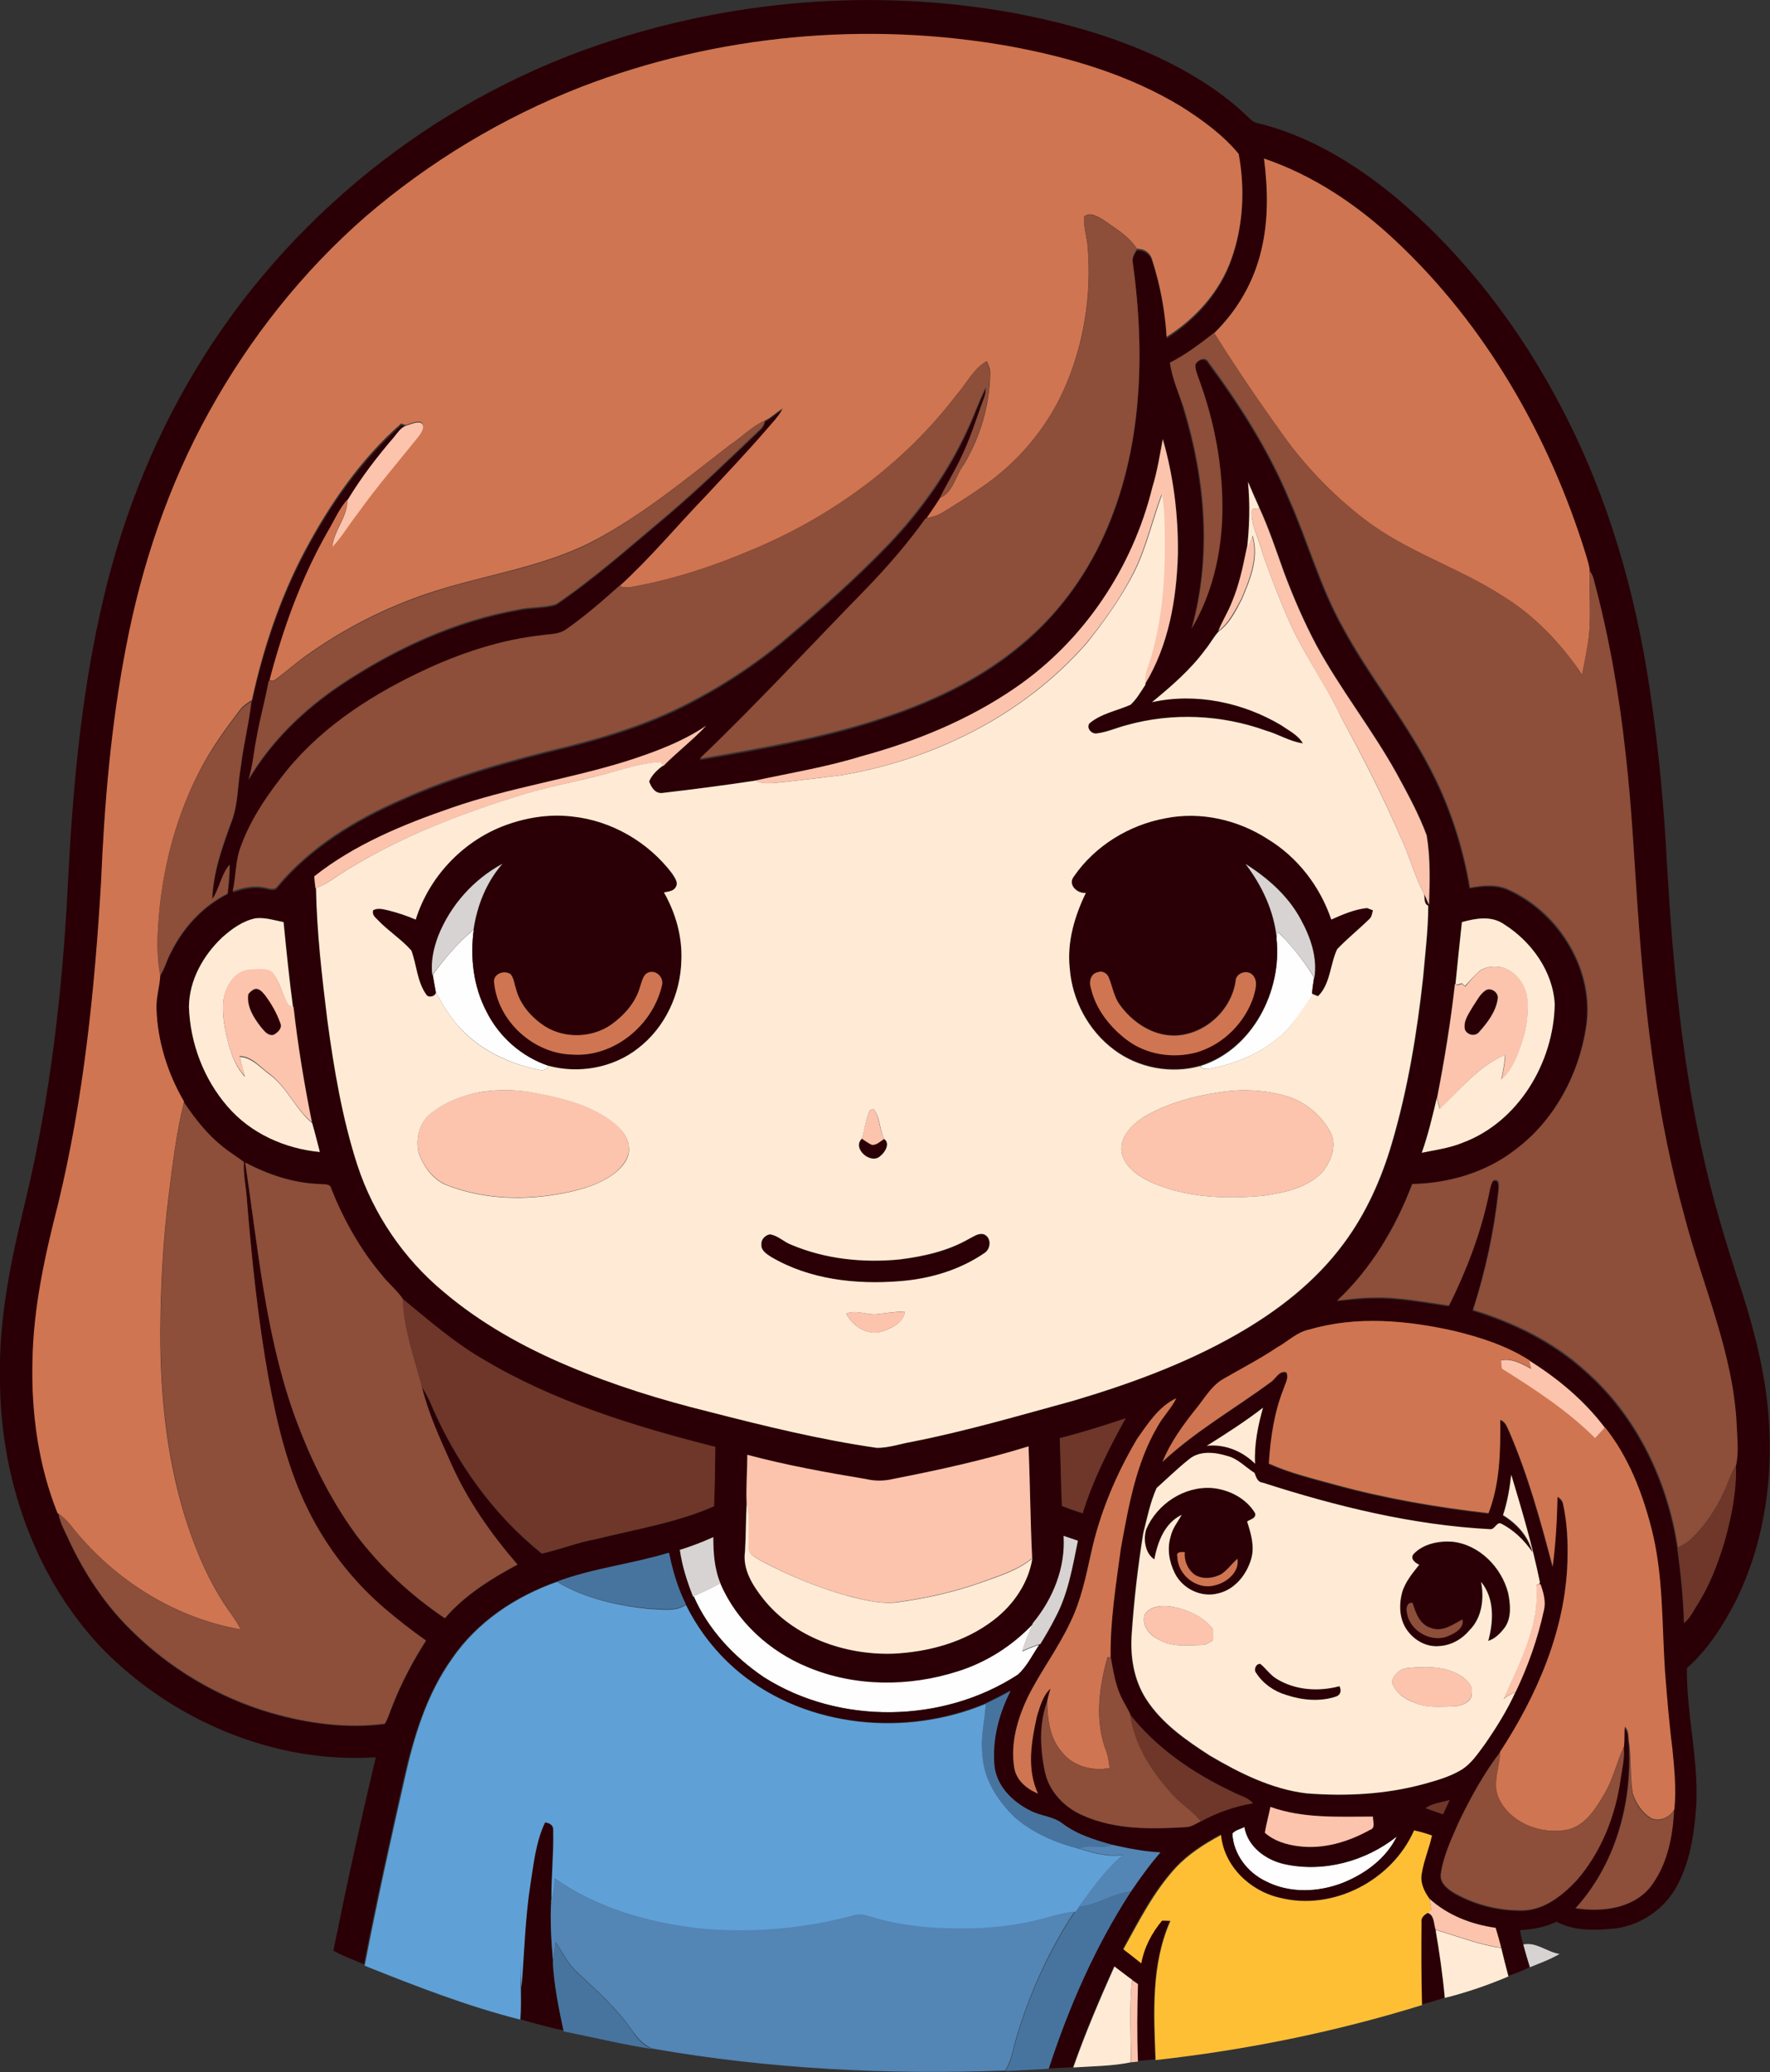 <?xml version="1.0" encoding="iso-8859-1"?>
<!-- Generator: Adobe Illustrator 19.2.0, SVG Export Plug-In . SVG Version: 6.00 Build 0)  -->
<svg version="1.1" id="Layer_1" xmlns="http://www.w3.org/2000/svg" xmlns:xlink="http://www.w3.org/1999/xlink" x="0px" y="0px"
	 viewBox="0 0 692.3 810.4" enable-background="new 0 0 692.3 810.4" xml:space="preserve">
<rect x="0" y="0" width="692.3" height="810.4" fill="#333333" stroke="none"/>
<path fill="#FEFEFE" d="M169.2,381.3c4.7-6.5,9.9-12.6,16.1-17.8c-1.5,10.8-0.2,22.1,4.9,31.9c4.9,10,13.8,17.9,24.4,21.4
	c-0.8,1.2-2.1,2.1-3.6,1.6c-11.9-2.4-23.6-7.9-31.7-17.1c-3.5-3.9-6.2-8.5-8.8-13.1C170,385.9,169.6,383.6,169.2,381.3z"/>
<path fill="#FEFEFE" d="M499.8,364.4c5.4,5.4,10.2,11.3,14.2,17.9c-0.3,2.1-0.7,4.1-0.8,6.3l0,0.9c-2.4,3.5-4.7,7-7.3,10.3
	c-7.8,9.9-19.9,15.6-32,18c-1.5,0.3-3.5,0.7-4.4-0.9c20.4-6.4,32.1-29.4,29.8-49.9C499.4,366.2,499.7,365,499.8,364.4z"/>
<path fill="#FEFEFE" d="M271.3,624.2c3.5-1.6,7.1-3.2,10.5-5.1c6.3,14.9,19.1,26.5,34,32.6c18.5,7.7,39.8,7.8,58.8,1.7
	c11.2-3.5,21.3-10,29.4-18.5c-1.4,3.6-3.2,7.1-4.1,10.9c2.2-1,4.3-1.9,6.6-2.6c-2.7,4-4.8,8.5-8.4,11.7c-29.3,19-69.8,19.7-99.3,1
	C287.1,648,277,637.2,271.3,624.2z"/>
<path fill="#FEFEFE" d="M482,717c1.2-1.4,3.1-1.7,4.7-2.5c1.3,7.7,8.4,12.9,15.6,14.5c15.3,3.4,31.9-1.1,44-10.8
	c-4.1,8.6-12.3,14.5-21,18.1c-9.7,3.8-21,4.2-30.4-0.6C487.9,732.2,482.4,725.1,482,717z"/>
<g>
	<g>
		<path fill="#2A0006" d="M234,17.6C285.8-0.1,342.1-4.7,396.1,5c19.1,3.6,38.1,8.8,55.8,16.9c13.3,6.2,26.1,13.9,36.6,24.2
			c0.8,0.8,1.7,1.6,2.8,1.9c20.2,4.8,38.4,15.8,54.3,28.9c27.3,22.9,49.3,51.8,65.6,83.4c17.8,34.1,28.5,71.5,34.1,109.4
			c3.5,23.1,5.6,46.5,6.8,69.8c2.3,39,6,78,14.9,116.1c3.3,14.5,7.6,28.7,12.1,42.8c4,11.9,7.6,24,10,36.3c6,30.4,3.7,63-10,91
			c-5,9.7-11,19.4-19.3,26.6c-0.2,17.8,4.5,35.3,3.7,53.1c-0.7,10.7-2.2,21.7-7.2,31.4c-4.7,9.3-14,15.9-24.3,17.3
			c-7.7,0.8-16.1,1.2-23.2-2.6c-4.5,2.2-9.4,3-14.3,3.3c0.3,1.8,0.7,3.6,1.2,5.4c0.8,3,1.7,6,2.6,9c-2.7,1.5-5.5,2.5-8.4,3.5
			c-1-3.7-1.9-7.4-2.8-11.1c-0.7-2.6-1.4-5.2-2.2-7.8c-9.5-1.3-18.9-4.9-25.9-11.4c-2-2.8-3.7-6.2-3-9.8c0.9-5.1,2.9-9.8,4-14.9
			c-2.3-0.8-4.7-1.5-7-2c-8.6,19.6-31.8,31.7-52.7,26.3c-11.6-2.7-21.6-12.6-22.9-24.7c-6.5,3.5-12.8,7.5-17.8,12.9
			c-8.6,9.3-14.4,20.7-20.4,31.8c2.3,1.9,4.7,3.7,7,5.5c1.1-6.2,4.1-11.9,8.1-16.7c1.1,0,2.2,0.1,3.3,0.1
			c-7.6,17.1-6.5,36.2-5.8,54.4c-2.3,0.3-4.6,0.4-6.9,0.7c-0.4-10.1-0.2-20.2,0-30.3c-0.6-0.4-1.7-1.2-2.3-1.6
			c-2.3-1.7-4.6-3.5-6.9-5.2c-5.8,13-11.4,26-16.1,39.5c-3.2,0.2-6.5,0.3-9.7,0.5c7.9-24.2,18.2-47.8,32.1-69.2
			c3.6-5.3,7.4-10.5,11.6-15.4c-6.4-0.3-12.8-1.5-19-3c-6.8-1.8-13.7-3.9-19.3-8.3c-3.8-3-8.8-2.9-12.9-5.2
			c-6.7-3.4-12.8-9.5-13.7-17.2c-1-10.2,1.7-20.5,6.3-29.5c-3.2,1.8-6.4,3.4-9.7,5c-31.1,13-69.6,9.5-96.1-12
			c-8.8-7.3-16.1-16.4-21.2-26.7c-3.1-6.4-5.1-13.3-6.6-20.2c-14.4,4.4-29.6,6-43.8,11.3c-16.2,5.7-31.2,15.7-41,30
			c-9.9,14-15,30.6-18.8,47.2c-5.4,24.1-10.8,48.2-15.5,72.4c-4-1.7-8.1-3.1-11.9-5.3c5.1-25.3,10.6-50.5,16.6-75.6
			c-39.7,2.6-79.6-14.4-107.2-42.7C13.2,616.5-0.1,577.2,0,538.7c-0.5-23.1,4.3-45.8,9.7-68.1c10-41.2,14.8-83.5,16.9-125.8
			c1.8-35.3,4.9-70.7,12.6-105.2c7.3-33.5,19.7-65.9,37.5-95.3C112.2,85.4,168.9,39.8,234,17.6z M227.3,34
			c-30.7,12-59.3,29.2-84.1,50.9c-24.9,21.5-45.5,47.8-61.4,76.6c-15.8,28.5-26.3,59.8-32.4,91.8c-5.9,30.4-8.5,61.4-9.8,92.4
			c-2.5,42-6.8,84.1-16.7,125.1c-5.1,20.3-9.8,40.9-10.1,61.9c-0.5,20.1,2.3,40.5,9.8,59.3l0.3,0.2c0.6,3.8,2.7,7.1,4.2,10.6
			c6,12.8,14,24.9,24.1,34.8c15.1,15.1,34.1,26.4,54.7,32.4c14.4,4.1,29.7,6.2,44.6,4.3c1.3-2.2,2-4.7,3-7.1
			c3.5-8.9,7.9-17.3,13.1-25.4c-5.6-3.9-10.9-8.2-16.1-12.5c-12.3-10.6-22.5-23.7-29.8-38.2c-8.1-16.4-12.3-34.3-15.7-52.1
			c-4.1-22.9-6.5-46-8.4-69.2c-0.2-5-1.4-10-1.2-15.1c-2.7-2.1-5.6-3.9-8.3-6c-6.1-4.8-10.9-10.9-15.1-17.3
			c-6.4-11.1-10.5-23.6-10.8-36.4c-0.1-4.5,1.3-8.8,1.5-13.3c1.8-2.7,2.5-6,4.1-8.8c4.8-9.8,12.5-18.3,22.3-23.2
			c0.5-3.8,0.8-7.5,0.8-11.3c-3.4,4-3.9,9.4-6.8,13.5c0.3-10.5,4-20.6,7.5-30.3c2.7-7,2.3-14.5,3.7-21.8c1-8.5,3.1-16.8,4.1-25.2
			l0.2-0.1c4.4-20.2,11-40.1,20.7-58.4c9.8-18.4,22-36,37.7-49.8c0.5,0.1,1.4,0.4,1.8,0.6c-2,0.9-3.2,2.7-4.6,4.3
			c-6.7,7.8-13,16-18.3,24.8c-3.3,3.7-5.2,8.3-7.7,12.5c-10.3,18.2-17.5,38-22.8,58.2l-0.3,0c-1.4,7.5-3.4,14.9-4.8,22.5
			c-1.1,5.3-1.4,10.8-3.1,16c8.9-15.1,21.8-27.5,36.3-37.2c20.9-13.9,44.3-24.7,69.2-29.2c4.9-1.1,10.1-0.6,14.8-2.1
			c15.1-10.3,28.8-22.5,42.8-34.2c13-11,25.2-22.9,37.5-34.6c0.8-0.8,1.2-1.8,1.4-2.9c2.5-1.3,4.5-3.4,6.9-4.7
			c-1.7,3.2-4.3,5.8-6.6,8.5c-7.6,8.8-15.6,17.2-23.5,25.7c-11.3,11.7-21.7,24.4-33.8,35.3c-6.7,5.9-13.4,11.9-20.7,16.9
			c-2.8,1.9-6.4,1.7-9.6,2.3c-15.4,1.6-30.3,6.5-44.3,12.9c-20.7,9.6-40.6,22.1-55.2,39.8c-7.3,9-14.1,18.8-18.1,29.8
			c-2.1,5.6-1.8,11.8-3.2,17.6c4.1-1.5,8.6-2.4,12.9-1.4c1.6,0.3,3.7,1.1,4.7-0.7c12.8-15.3,30.2-25.9,48.3-33.8
			c20.8-9.4,43-15.4,65.1-20.8c14.8-3.7,29.4-8.2,43.2-14.9c15.4-7.5,29.9-16.9,43-28c13.7-11.6,27.1-23.5,39.5-36.4
			c12.6-13.2,23.4-28.4,30.9-45.1c2.5-5.3,4.3-10.9,7-16c0,1.5-0.2,2.9-0.8,4.3c-2.7,7-4.8,14.2-7.9,21c-2.7,6.2-6.3,12-9.3,18
			c-1.7,2.7-3.5,5.3-5.3,7.9l-0.4,0.1c-7.1,9.8-15,18.9-23.3,27.6c-21.7,22.1-42.7,44.9-65.1,66.4c25.6-4.4,51.3-8.8,75.8-17.5
			c18-6.3,35.4-14.9,50-27.2c13.9-11.5,24.8-26.3,32.3-42.6c15.2-33.2,16.3-71,11.4-106.6c-0.5-2,0.5-3.8,1.6-5.4
			c2.9-0.1,5.3,1.6,6,4.4c3.1,9.7,5,19.8,5.6,30c11.3-7.1,20.8-17.7,25.3-30.4c4.7-13.1,5.4-27.5,2.9-41.1
			c-6.2-7.4-14.3-13.3-22.4-18.5c-20.4-12.4-43.7-19.3-67.1-23.6C339,8.1,280.3,13.5,227.3,34z M494.4,62
			c1.5,11.9,1.9,24.2-1.1,35.9c-2.8,12.3-9.4,23.5-18.4,32.3c-5.5,4.3-11,8.5-17.3,11.7c0.8,6.5,3.8,12.5,5.4,18.8
			c8.3,27.5,10.7,57.4,2.9,85.3c7.9-13.3,11.5-28.9,11.9-44.3c0.4-18.3-3-36.6-9.4-53.7c-0.5-1.7-1.3-3.4-1.1-5.1c1-2,4-3.3,5.2-0.8
			c12.3,16.6,23.5,34.2,31.5,53.4c7.3,16.5,12.1,34.2,21,50.1c10.1,18.8,23.8,35.4,33.7,54.3c7.9,14.8,13.2,31,16,47.6
			c5.1-0.9,10.7-1.5,15.5,0.9c19.7,9.1,33.3,31.5,30,53.3c-2.8,18.8-12.6,37-28,48.4c-11.4,8.8-25.8,13-40.1,13.3
			c-6.4,17-16,33.1-29.3,45.5c4.6-0.4,9.2-1.1,13.9-1.1c10-0.3,19.9,1.7,29.8,3.1c6.7-13.4,12.1-27.5,15.3-42.1
			c0.6-2.3,0.7-4.8,2-6.8c2.6-1,2.2,2.1,2.1,3.8c-1.7,15.9-5.1,31.6-10,46.8c16.1,4.9,31.5,12.5,44.1,23.9
			c20,17.6,32.1,42.9,36,69.1c1.3,9.7,2.3,19.4,2.6,29.2c2.5-2,3.8-5,5.5-7.6c4.6-7.3,7.7-15.4,10.2-23.7c2.8-9.8,4.8-20.1,4.6-30.3
			c1-5,0.3-10.2,0.2-15.3c-1.2-28.5-13.4-54.9-20.5-82.1c-10.3-37.1-15.1-75.6-17.8-114c-1.8-22.3-2.7-44.8-5.2-67
			c-2.5-23-6.5-45.8-12.5-68.1c-0.3-1.1-0.8-2.2-1.5-3.1c-0.1-2.3-1-4.6-1.6-6.8c-14.3-46.1-39.1-89.5-74.5-122.6
			C530.9,80.1,513.6,68.5,494.4,62z M454.8,171.7c-1.1,6.3-2.1,12.7-3.9,18.9c-7.7,31.3-26.8,59.9-53.5,78.3
			c-18.3,12.7-39.1,21.1-60.5,26.9c-13.6,4.2-27.7,6.5-41.6,9.5c-12.1,1.8-24.2,3.4-36.3,4.8c-2.7,0.3-4.3-2.3-5.1-4.5
			c1.1-2.7,3.3-4.6,5.5-6.3l0.2,0.2c5.4-5.5,11.5-10.2,16.8-15.8c-9.5,6.4-20.5,10.4-31.3,13.9c-22.4,7-45.9,10.4-68.1,18.2
			c-18.9,6.5-37.9,14.3-53.7,26.8c0.2,1.5,0.3,3.1,0.5,4.7c0.3,17.2,2.3,34.3,4.4,51.4c2.6,19.2,5.8,38.5,11.8,57
			c6.3,19.2,18.1,36.5,33.6,49.4c14.5,12.3,31.4,21.8,48.9,29.1c17.7,7.4,36.1,13.1,54.7,17.8c21.8,5.6,43.7,11,66,14.2
			c4.7,0,9.2-1.6,13.8-2.4c21.2-4.2,42-10.3,62.9-16c21.9-6.5,43.6-14.4,63.5-25.7c16.2-9.1,31.3-20.8,42.4-35.9
			c8.7-11.7,14.7-25.2,18.8-39.2c6.2-21.1,9.8-43,12.2-64.8c0.7-9.3,2-18.6,2-28c-1.8-0.9-1.3-3-1.6-4.6c0.7,1.4,1.2,2.9,1.9,4.2
			c0.3-9,0.6-18.2-0.9-27.1c-3.1-8.5-7.5-16.4-11.8-24.3c-9.5-17.1-21.8-32.6-31.2-49.8c-5-9.3-9.2-19.1-12.9-29
			c-3-8.4-5.8-16.8-9.5-24.9c-1.5-3.4-3-6.8-4.5-10.3c0.9,8.8,0.5,17.7-0.7,26.5c-1.5,7-2.9,14-5.7,20.6c-1.5,3.9-3.8,7.4-5.3,11.3
			c-2,2.2-3.4,4.9-5.3,7.2c-5.8,7.9-13.3,14.4-20.8,20.5c17.1-3.8,35.5,0.1,50.5,9c3,2.2,6.6,3.8,8.5,7.1c-5.1-0.7-9.5-3.6-14.5-5
			c-17.3-6.2-36.4-7.1-54.1-2.2c-4,0.9-7.8,2.7-11.9,3.3c-2,0.5-4.3-2-3-3.9c4.6-3.9,10.7-4.9,16.1-7.3c2.4-2.2,4-5.1,5.8-7.8v-0.2
			c9.3-15.2,12.3-33.4,12.9-50.9C460.9,201.6,459,186.3,454.8,171.7z M86.9,366.6c-7.4,7-13,16.7-13,27.1
			c0.5,14.1,5.8,28.1,15.1,38.9c9,10.5,22.4,16.6,36.1,17.8c-1.1-3.8-2-7.5-3-11.3c-3-14.9-5.5-30-7.2-45.1l-0.2-0.1
			c-1.5-11.1-2.6-22.2-3.7-33.3c-3.6-0.8-7.2-1.9-10.9-1.5C95,360,90.7,363.2,86.9,366.6z M571.8,360.6c-0.9,8.1-1.7,16.1-2.5,24.2
			l-0.3-0.2c-1.6,15-4.1,29.9-7,44.6c-1.7,7.2-3.5,14.5-5.9,21.5c5.3-1.1,10.8-1.8,15.9-3.9c21.9-8,35.7-31.4,36.1-54.2
			c-0.7-12.9-9.2-24.5-19.9-31.3C583.3,358,577.2,359.1,571.8,360.6z M95.9,454.6c4.9,32.5,7.8,65.6,18.5,96.8
			c6,17.3,14.1,34,24.9,48.9c9.6,12.7,21.5,23.7,34.7,32.6c7.8-9.1,18.1-15.4,28.4-21c-10.3-12-19.5-25.1-26-39.6
			c-4.3-9.8-8.9-19.6-11.4-30c1.2,2.2,2.5,4.4,3.5,6.8c9.6,22.5,24.3,43.2,43.4,58.5c7-1.6,13.8-4.3,20.9-5.6
			c15.6-3.9,31.6-6.4,46.4-12.9c0.4-7.7,0.4-15.4,0.5-23.2c-31.6-8-63.3-17.7-91.4-34.6c-11.1-6.5-20.9-15-30.8-23.2
			c-2.4-3.5-5.9-6.2-8.4-9.6c-8.4-10-14.8-21.4-19.6-33.5c-0.4-2.3-2.9-1.7-4.6-1.9C114.8,462.6,104.8,459.3,95.9,454.6z
			 M512.2,519.9c-5,1-8.6,4.7-12.8,7.3c-6.7,4.5-13.8,8.1-20.8,12.2c-4.6,2.6-7.3,7.3-10.6,11.4c-5.2,6.5-10.3,13.3-13.4,21.1
			c12.8-12.1,28.3-20.8,42.4-31.2c2-1.4,3.2-4.6,6-3.8c1.1,2-0.3,4.1-0.9,6.1c-3.8,9.4-5.2,19.6-5.9,29.6c8.2,3.7,17,5.8,25.7,8.2
			c19.7,5.4,39.9,8.9,60.2,11.2c4.5-11.6,4.7-24.3,4.6-36.5c1.9,0.6,2.6,2.6,3.4,4.3c7.4,17.1,12.3,35.1,17.1,53.1
			c1.3-9,1.7-18.2,1.9-27.3c1.1,0.6,2,1.6,2.2,2.9c1.7,7.3,1.9,14.9,1.7,22.3c-0.8,26.9-11.9,52.3-26.4,74.6
			c-6.4,8.4-11.5,17.7-16.1,27.2c-2.8,6.6-6,13.2-7.1,20.4c-0.4,3.6,2.9,6,5.6,7.7c8.1,4.5,17.5,6.8,26.7,6.6
			c8.4-0.3,15.3-5.9,20.8-11.7c9.6-11.1,15.2-25.2,17.2-39.6c0.5-4.2,1.7-8.4,1.2-12.6c0.4-2.6,0.1-5.2,0.3-7.8
			c1.9,1.8,1.3,4.8,1.8,7.1c1.2,22.8-5.3,46.5-20.9,63.6c10.1,1.6,22.1,0.3,29-8c6.7-8.6,9-19.7,9.5-30.4c0.8-8,0-16.1-0.8-24
			c-1.2-10.1-2.1-20.3-2.9-30.5c-1.2-18.6-0.6-37.4-5.3-55.6c-3.6-14-9-28-18.1-39.3c-8-10.6-18.3-19.2-29.5-26.2
			c-8.9-5.8-19.1-9-29.3-11.5C550.4,516.3,530.7,514.5,512.2,519.9z M444.8,562.6c-8.3,14-14.7,29.2-18.2,45.1c-2,9-3.9,18.2-8,26.6
			c-4.8,10.2-11.6,19.3-16.7,29.4c-4,8.5-6.8,18-5.3,27.4c0.7,5,4.9,8.5,9.3,10.3c-4.4-9.6-2.6-20.4-0.4-30.3
			c1.2-3.8,2.3-8,5.3-10.8c-0.4,1.7-1,3.3-1.3,5.1c-3.1,8.7-2.8,18.4-0.9,27.3c1.6,7.9,7.7,14.2,15,17.3c12.6,5.6,26.8,5.4,40.3,4.5
			c2.1-0.1,3.9-1.4,5.7-2.3c6.4-3.5,13.3-5.8,20.4-7.1c-2.1-2.4-5.4-3-8.1-4.5c-15.2-7.2-29.5-16.9-40-30.2c-1.2-2.7-2.9-5.1-4-7.8
			c-2-4.6-2.7-9.5-3.6-14.4c-0.3-14.3,2.1-28.4,4-42.6c3-16.4,5.8-33.4,14.5-48c2.1-3.8,5.3-6.9,7.2-10.8
			C453.2,550,449.1,556.7,444.8,562.6z M472,565.4c7-0.9,14,2,18.9,7c-0.4-7.4,1-14.8,3.1-21.9C486.9,556,479.5,560.8,472,565.4z
			 M414.5,562.4c0.3,8.9,0.4,17.7,0.8,26.6c2.7,1,5.4,2,8.1,2.8c4.1-13,10.2-25.2,16.8-37.1C431.8,557.5,423.2,560.2,414.5,562.4z
			 M349.1,578.4c-3.4,0.8-6.9,0.8-10.3,0.1c-15.6-2.6-31.2-5.5-46.5-9.5c0,6.1-0.6,12.2-0.3,18.2c-0.4,6.5-0.3,13-0.7,19.5
			c-1,6.9,3,13.3,7.1,18.4c12,15,31.7,22,50.5,21.5c14.1-0.6,28.4-4.5,39.7-13.2c7.6-5.9,13.5-14.5,15.1-24.1
			c-0.7-14.6-0.8-29.2-1.4-43.7C384.9,571,367,574.9,349.1,578.4z M465,570.7c-4.4,3.6-8.5,7.6-12.8,11.3
			c-2.5,5.6-3.7,11.7-5.2,17.6c-2.1,12.9-3.6,26-4.5,39.1c-0.7,8.9,0.8,18.2,5.6,25.8c6.1,9.5,15.6,16.1,24.9,22.1
			c11.7,6.9,24.3,13.1,37.9,14.8c15.4,1.2,31.1,0.4,46-3.7c5-1.4,10-2.9,14.5-5.5c3.9-2.4,6.4-6.3,9.1-9.9c4.5-6.5,8.8-13.2,12-20.4
			l0.2-0.1c4.9-10.3,8.7-21,11.1-32.1c0.8-3.4-0.2-6.9-1.3-10l-0.6-0.1l0.2-0.7c-3-14.2-7.1-28.1-11.2-42
			c-0.5,5.4-1.5,10.7-3.2,15.8c5.4,3.3,9.9,8.2,11.5,14.5c-3.2-4.7-7.4-8.8-12.5-11.3c-1.7-0.2-2.2,2.5-4,2.3
			c-30.4-1.6-60.1-8.9-89-18.2c-2-0.2-2.6-2.2-3.2-3.8c-3.5-2.2-6.4-5.5-10.5-6.6C475.3,567.9,469.2,567.2,465,570.7z M265.9,606.1
			c0.9,6.3,2.8,12.3,5.2,18.2l0.2-0.1c5.6,13,15.8,23.8,27.5,31.7c29.6,18.8,70.1,18.1,99.3-1c3.6-3.2,5.7-7.8,8.4-11.7l0.4-0.1
			c2.1-3.4,4.1-6.8,5.9-10.4c4.9-9.3,6.7-19.8,8.8-30c-1.9-0.7-3.7-1.3-5.6-1.9c0.8,12.5-4.2,24.7-12,34.3c-8,8.5-18.2,15-29.4,18.5
			c-19,6.1-40.3,6.1-58.8-1.7c-14.8-6.1-27.6-17.7-34-32.6c-2.4-5.7-2.8-12-2.8-18.1C274.8,603,270.4,604.7,265.9,606.1z
			 M557.6,707.1c2.2,0.8,4.5,1.6,6.8,2.4c0.9-1.9,1.8-3.7,2.6-5.6C563.9,704.9,560.3,705.1,557.6,707.1z M496.9,706.6
			c-0.8,3.3-1.6,6.6-2.2,10c3.6,3.3,8.5,4.7,13.3,5.3c9.7,1.3,19.4-1.7,27.8-6.4c2.4-0.7,1.2-3.5,1.2-5.2
			C523.6,710.4,509.8,711.3,496.9,706.6z M482,717c0.4,8.1,5.9,15.2,13,18.6c9.4,4.9,20.8,4.4,30.4,0.6c8.7-3.5,16.8-9.5,21-18.1
			c-12.2,9.7-28.7,14.2-44,10.8c-7.2-1.6-14.4-6.8-15.6-14.5C485.1,715.3,483.2,715.6,482,717z"/>
	</g>
	<g>
		<path fill="#2A0006" d="M455.8,320c13.7-2.8,28.3,0.6,40.1,7.9c11.7,7.1,20.5,18.5,24.9,31.5c4.4-2.1,9.1-4,14-4.5
			c0.6,0.2,1.7,0.7,2.3,0.9c-0.3,1.2-0.4,2.7-1.5,3.5c-4.1,4-8.5,7.6-12.5,11.7c-2.8,5.9-2.6,13.6-7.5,18.4c-0.6-0.3-1.8-0.8-2.4-1
			c0.1-2.1,0.5-4.2,0.8-6.3c1.2-7.8-1.5-15.7-5.2-22.5c-4.9-9.2-12.9-16.4-21.7-21.9c6.4,8.4,11.1,18.3,12.1,29
			c2.4,20.5-9.3,43.5-29.8,49.9c-11.4,3.2-24.2,0.8-33.6-6.3c-10.1-7.5-16.5-19.5-17.4-32c-1.1-10.2,1.9-20.3,6.3-29.4
			c-3.3,0.4-7.3-3.2-4.7-6.4C428.3,330.8,441.6,322.6,455.8,320z M429.4,380.2c-2.7,0.5-3.5,3.7-2.8,6c1.8,8.1,7.3,15.1,13.8,20.1
			c7.8,6,18.3,7.6,27.7,5c10.3-3.1,18.6-11.6,22.1-21.7c0.7-2.6,1.8-5.9-0.1-8.2c-2-2.6-6.9-1.1-6.9,2.2
			c-1.7,11.3-11.9,20.7-23.4,21.2c-8.9,0.3-17.1-5.2-22.1-12.3c-2.2-3.2-2.7-7.1-4.2-10.6C432.9,380.5,431,379.5,429.4,380.2z"/>
	</g>
	<g>
		<path fill="#2A0006" d="M196.4,323.2c8.6-3.4,18.1-5,27.4-3.9c15.4,1.6,29.8,10,39.1,22.3c0.9,1.5,2.5,3.5,1.4,5.3
			c-0.9,1.7-3,1.8-4.6,2.1c4.6,8.1,7.2,17.3,6.8,26.6c-0.3,13.2-6.5,26.4-17,34.4c-9.7,7.6-23.1,10-34.9,6.8
			c-10.5-3.5-19.5-11.4-24.4-21.4c-5.1-9.8-6.3-21.1-4.9-31.9c1.4-9.4,5-18.5,11.3-25.7c-11.3,6.1-20.4,16.2-25.1,28.2
			c-1.8,4.8-3,10.1-2.2,15.3c0.4,2.3,0.8,4.7,1.2,7c-0.3,1.5-2.9,2-3.8,0.7c-3.5-5.1-3.7-11.5-5.8-17.2c-3.9-4.4-9-7.6-13.1-11.9
			c-1-1.1-2.5-2.3-1.8-3.9c1.9-0.9,4-0.3,5.9,0.1c3.7,0.9,7.3,2.1,10.7,3.6C167.8,343.3,180.5,329.5,196.4,323.2z M254.4,380.1
			c-2.8,0.4-3.2,3.4-3.9,5.6c-1.7,6.3-6.3,11.4-11.5,15.1c-7.5,5.2-18,5.4-25.7,0.6c-5.3-3.5-9.8-8.5-11.4-14.7
			c-0.7-1.9-0.8-4.2-2.2-5.8c-2.7-1.7-7.1,0.1-6.3,3.7c1.6,15,15.6,27.5,30.6,27.8c16.1,1.1,31.2-11.4,34.9-26.7
			C259.8,382.8,257.4,379.7,254.4,380.1z"/>
	</g>
	<path fill="#2A0006" d="M99.3,386.9c1.8-0.9,3.3,0.9,4.4,2.1c2.5,3.3,4.7,7,6,10.9c1,2.1-1,3.8-2.6,4.7c-2.3,0.5-3.7-1.6-5-3.1
		c-2.8-3.6-5.6-8-4.9-12.8C97.7,388,98.4,387.4,99.3,386.9z"/>
	<path fill="#2A0006" d="M581.4,387.1c2.1-0.9,4.9,1.2,4.3,3.5c-0.7,4.9-3.9,9.1-7.1,12.7c-1.5,2-4.7,1.5-5.7-0.7
		c-0.8-3.4,1.5-6.3,3.1-9.1C577.7,391.3,578.9,388.6,581.4,387.1z"/>
	<path fill="#2A0006" d="M344.4,452c-3.7,3.7-11.3-2.9-7.3-6.7c1.3,0.8,2.5,1.8,3.9,2.4c1.9,0.2,3.3-1.4,4.8-2.3
		C348.2,447.1,346.2,450.6,344.4,452z"/>
	<path fill="#2A0006" d="M301.1,482.7c3.2,0.4,5.6,3,8.6,4.2c13.3,5.6,28.1,7,42.3,5.7c9.3-1.1,18.8-3.2,27-8c1.9-0.9,3.7-2.5,6-1.8
		c2.9,1.2,2.7,5.5,0.3,7.2c-9.8,6.7-21.5,10.2-33.2,11.1c-17.3,1.4-35.5-0.6-50.6-9.6c-1.6-1.1-3.8-2.5-3.6-4.7
		C297.6,484.8,299.3,483,301.1,482.7z"/>
	<g>
		<path fill="#2A0006" d="M448.3,598.1c4.2-9.9,14.8-17,25.7-16.2c6.6,0.6,13.3,4,16.8,9.8c0.6,2.1-1.9,2.4-3.1,3.3
			c1.5,4.7,3.1,9.7,1.6,14.6c-1.7,6.1-6.4,12-12.9,13.5c-6.6,1.8-14-1.8-17-7.9c-2.2-4.4-3.1-9.7-1.6-14.4c0.7-3.1,2.8-5.6,4.3-8.4
			c-6.7,3.2-9.4,10.6-10.7,17.4C447.9,607.5,447.1,602,448.3,598.1z M460.5,608.7c0.1,7.1,7.5,13.1,14.4,11.2
			c4.7-0.9,10-5.2,9.1-10.4c-2.2,1.9-3.9,4.4-6.3,6c-3.2,1.7-7.4,2.2-10.6,0.1c-2.7-2-4.1-5.4-3.7-8.7
			C462.3,606.9,459.9,606.7,460.5,608.7z"/>
	</g>
	<g>
		<path fill="#2A0006" d="M552.9,607.7c3.8-4,9.8-5.2,15.1-4.8c10.5,1.1,19.1,10,21.7,20c0.9,4.4,1.5,9.5-1.2,13.4
			c-1.7,2.3-3.8,4.5-6.6,5.4c2.2-7.7,2.5-16.6-2.8-23.1c1.3,6.5,0.4,14.1-4.5,18.9c-2.9,3.5-7.1,5.9-11.7,6.2
			c-5.5,0.6-10.8-2.7-13.5-7.4c-2.2-4.1-2.4-9.1-1.2-13.5c1.2-4.2,4-7.5,6.7-10.9C553.5,611.1,551.4,609.5,552.9,607.7z
			 M550.3,630.5c0.9,7.4,9.9,12.3,16.6,9.1c2.6-1.1,5.8-3,5.2-6.3c-3.8,1.9-7.7,5-12.1,3.4c-4.5-1.1-6.2-5.8-7.4-9.8
			C550.5,626.3,549.8,629,550.3,630.5z"/>
	</g>
	<path fill="#2A0006" d="M491.3,654.2c-1.1-1.3,0-3.8,1.7-3.5c2.2,1.8,3.8,4.3,6.3,5.8c7.3,4.5,16.4,5,24.6,2.9
		c0.8,1.5,0.6,3.4-1.2,4c-6.4,2.2-13.4,1.5-19.7-0.6C498.3,661.4,494,658.4,491.3,654.2z"/>
	<path fill="#2A0006" d="M213.1,712.5c1.8,0.1,3.4,1.1,3.2,3.2c0.2,9.2-0.8,18.3-0.7,27.5c-0.5,8,0.1,16,0.7,24
		c0.5,9.1,2.2,18,4.2,26.8c-5.7-1.1-11.3-2.7-16.9-4.3c0.2-4.3,0.2-8.6,0.3-12.8c1.1-13.5,1.4-27,3.5-40.4
		C208.6,728.4,209.5,720,213.1,712.5z"/>
	<path fill="#2A0006" d="M555.9,751.6c-0.3-1.7,1-2.7,2.3-3.6c2.9,0.7,2.5,4.3,3.3,6.6c1.5,8.8,2.8,17.7,3.6,26.6
		c-3,0.9-6,1.9-9.1,2.7C555.8,773.2,555.8,762.4,555.9,751.6z"/>
</g>
<g>
	<path fill="#D07551" d="M227.3,34c53-20.4,111.7-25.9,167.7-15.9c23.4,4.3,46.7,11.2,67.1,23.6c8.2,5.2,16.2,11,22.4,18.5
		c2.5,13.6,1.8,28-2.9,41.1c-4.5,12.7-14,23.3-25.3,30.4c-0.6-10.2-2.5-20.3-5.6-30c-0.7-2.8-3.1-4.5-6-4.4c-3.2-5-8.4-8-13.1-11.3
		c-2.2-1.2-5.2-3.4-7.6-1.3c-0.3,4,1.1,7.8,1.4,11.7c1.6,19.1-1.5,38.7-9.4,56.2c-6.9,15.3-18.2,28.5-32,37.9
		c-5,3.5-10.1,6.7-15.3,9.9c-1.9,1.2-4.1,1.8-6.3,2.2c1.8-2.6,3.6-5.2,5.3-7.9c5.3-2.3,6-8.8,9.3-13c6.5-10.9,10.2-23.4,10.3-36.1
		c0-1.6-0.8-3-1.3-4.4c-5.2,2.9-7.8,8.6-11.6,12.9c-20.7,27.3-49.2,48.1-80.7,61.1c-14.7,6.3-30.1,11.3-45.9,14.2
		c-1.8,0.4-3.7,0.4-5.5-0.2c12.1-11,22.5-23.6,33.8-35.3c7.9-8.5,15.9-16.9,23.5-25.7c2.3-2.7,4.9-5.3,6.6-8.5
		c-2.4,1.4-4.4,3.5-6.9,4.7c-5.2,2.3-9.1,6.5-13.8,9.6c-17.4,13.4-34.5,27.7-54.1,37.9c-20.1,10.2-42.8,13-64,20.1
		c-16.7,5.6-32.6,13.7-47,23.9c-4.7,3.2-8.8,7.1-13.4,10.3c-0.4,0-1.2-0.1-1.6-0.2c5.3-20.2,12.4-40,22.8-58.2
		c2.5-4.2,4.4-8.8,7.7-12.5c0,6.7-5.2,11.8-5.9,18.3c3.9-4,6.6-8.9,10-13.2c7.4-10.4,15.9-20.1,23.8-30.1c1-1.4,2.8-4.2,0.7-5.3
		c-2-0.4-3.9,0.7-5.8,1.2c-0.5-0.1-1.4-0.4-1.8-0.6c-15.8,13.8-27.9,31.4-37.7,49.8c-9.7,18.3-16.3,38.2-20.7,58.4l-0.2,0.1
		c-1.8,1.1-3.5,2.3-4.7,4c-5.7,7.5-11.2,15.1-15.5,23.5c-8.7,16.8-13.8,35.4-15.7,54.2c-0.8,8.5-1.4,17.1,0.3,25.5
		c-0.2,4.4-1.7,8.8-1.5,13.3c0.4,12.8,4.4,25.4,10.8,36.4c-3,12-4.5,24.3-6,36.5c-2.3,17.9-3.2,36-3.3,54c0,25.5,2.7,51.2,10.8,75.5
		c3.9,11.6,8.9,23,16,33.1c1.7,2.3,3.3,4.8,4.7,7.3c-25.5-4.4-48.8-19-65.1-38.9c-1.8-2.4-3.8-4.7-6.3-6.4l-0.3-0.2
		c-7.5-18.7-10.3-39.2-9.8-59.3c0.3-21,4.9-41.6,10.1-61.9c9.9-41,14.2-83.1,16.7-125.1c1.3-31,3.9-61.9,9.8-92.4
		c6.1-32,16.6-63.3,32.4-91.8c15.9-28.8,36.6-55,61.4-76.6C168,63.2,196.6,46,227.3,34z"/>
	<path fill="#D07551" d="M494.4,62c19.3,6.6,36.5,18.1,51.3,32c35.4,33.1,60.2,76.5,74.5,122.6c0.6,2.2,1.5,4.5,1.6,6.8
		c-0.3,8.6,0.6,17.3-0.4,25.9c-0.6,4.9-1.6,9.7-2.6,14.6c-8.2-12.2-18.6-23.1-31.2-30.8c-17.3-11.2-37.6-17.3-54-30
		c-12.7-9.9-24-21.7-33.2-34.9c-8.9-12.4-17.4-25-25.5-37.9c9-8.8,15.5-20,18.4-32.3C496.2,86.1,495.9,73.9,494.4,62z"/>
	<path fill="#D07551" d="M254.4,380.1c3-0.4,5.4,2.7,4.4,5.6c-3.7,15.4-18.8,27.8-34.9,26.7c-15-0.3-29-12.8-30.6-27.8
		c-0.8-3.6,3.7-5.4,6.3-3.7c1.4,1.5,1.5,3.8,2.2,5.8c1.6,6.2,6.1,11.3,11.4,14.7c7.7,4.8,18.2,4.5,25.7-0.6
		c5.2-3.7,9.8-8.8,11.5-15.1C251.2,383.5,251.6,380.5,254.4,380.1z"/>
	<path fill="#D07551" d="M429.4,380.2c1.6-0.7,3.5,0.3,4.2,1.9c1.5,3.5,2,7.4,4.2,10.6c5,7.1,13.2,12.6,22.1,12.3
		c11.5-0.5,21.7-9.9,23.4-21.2c0-3.4,4.9-4.9,6.9-2.2c1.9,2.3,0.8,5.6,0.1,8.2c-3.4,10.2-11.8,18.6-22.1,21.7
		c-9.4,2.6-19.9,1-27.7-5c-6.5-5-12-12-13.8-20.1C425.8,383.9,426.6,380.7,429.4,380.2z"/>
	<path fill="#D07551" d="M512.2,519.9c18.5-5.4,38.2-3.6,56.8,0.6c10.2,2.5,20.4,5.8,29.3,11.5c0.2,0.8,0.5,2.4,0.7,3.2
		c-3.7-1.9-7.4-4.2-11.8-3.3c0.1,1.1,0.2,2.1,0.3,3.2c12.9,8.1,25.7,16.4,36.5,27.2c1.3-1.4,2.5-2.8,3.8-4.1
		c9.1,11.4,14.5,25.3,18.1,39.3c4.7,18.1,4.1,37,5.3,55.6c0.8,10.2,1.6,20.3,2.9,30.5c0.8,8,1.6,16,0.8,24c-1.9,3.1-5.9,5-9.3,3.3
		c-3.4-2.2-5.8-5.8-7-9.7c-1-6.3-0.6-12.6-1.3-18.9c-0.5-2.4,0.1-5.4-1.8-7.1c-0.2,2.6,0,5.2-0.3,7.8c-2.9,6.2-4.3,13-7.9,18.9
		c-3.2,5.4-7,11.5-13.4,13.4c-10.6,2.6-23.6-2.3-28-12.7c-2.2-5.8,0.7-11.6,0.8-17.5c14.5-22.2,25.6-47.7,26.4-74.6
		c0.2-7.5-0.1-15-1.7-22.3c-0.2-1.3-1.1-2.3-2.2-2.9c-0.2,9.1-0.7,18.2-1.9,27.3c-4.7-18-9.7-36-17.1-53.1c-0.8-1.7-1.4-3.6-3.4-4.3
		c0.1,12.3-0.1,25-4.6,36.5c-20.3-2.3-40.5-5.8-60.2-11.2c-8.6-2.4-17.5-4.5-25.7-8.2c0.6-10.1,2.1-20.2,5.9-29.6c0.6-2,2-4,0.9-6.1
		c-2.9-0.7-4,2.5-6,3.8c-14.1,10.4-29.5,19.2-42.4,31.2c3.2-7.8,8.2-14.6,13.4-21.1c3.2-4,5.9-8.8,10.6-11.4
		c6.9-4,14.1-7.7,20.8-12.2C503.6,524.7,507.2,520.9,512.2,519.9z"/>
	<path fill="#D07551" d="M444.8,562.6c4.2-5.9,8.4-12.6,15.3-15.8c-1.9,3.9-5.1,7-7.2,10.8c-8.6,14.5-11.5,31.6-14.5,48
		c-1.9,14.1-4.2,28.3-4,42.6c-0.3,0-0.9-0.2-1.2-0.2c-3.4,11.9-5.1,25.1-0.5,36.9c0.8,2.1,1,4.3,1.3,6.5c-6.8,1.3-14.3-0.7-18.6-6.2
		c-4.8-5.4-5.7-12.9-5.8-19.8c0.3-1.7,0.8-3.4,1.3-5.1c-3,2.8-4.1,7-5.3,10.8c-2.2,9.9-4.1,20.7,0.4,30.3c-4.4-1.8-8.6-5.3-9.3-10.3
		c-1.5-9.4,1.3-19,5.3-27.4c5-10.1,11.9-19.1,16.7-29.4c4.1-8.4,6-17.6,8-26.6C430.1,591.8,436.5,576.6,444.8,562.6z"/>
	<path fill="#D07551" d="M460.5,608.7c-0.6-2,1.7-1.8,2.9-1.7c-0.3,3.3,1.1,6.6,3.7,8.7c3.1,2.1,7.4,1.6,10.6-0.1
		c2.4-1.6,4.1-4.1,6.3-6c0.9,5.2-4.4,9.5-9.1,10.4C468,621.8,460.6,615.8,460.5,608.7z"/>
</g>
<g>
	<path fill="#8D4E3A" d="M424,84.8c2.3-2.1,5.3,0.1,7.6,1.3c4.7,3.2,9.9,6.3,13.1,11.3c-1.1,1.6-2.1,3.4-1.6,5.4
		c4.9,35.7,3.7,73.4-11.4,106.6c-7.4,16.4-18.4,31.2-32.3,42.6c-14.6,12.3-32,20.9-50,27.2c-24.5,8.7-50.3,13-75.8,17.5
		c22.4-21.4,43.4-44.2,65.1-66.4c8.4-8.7,16.3-17.8,23.3-27.6l0.4-0.1c2.2-0.4,4.4-0.9,6.3-2.2c5.2-3.1,10.3-6.4,15.3-9.9
		c13.8-9.5,25.1-22.7,32-37.9c8-17.5,11.1-37.1,9.4-56.2C425.2,92.6,423.7,88.7,424,84.8z"/>
	<path fill="#8D4E3A" d="M457.6,141.8c6.3-3.2,11.8-7.4,17.3-11.7c8.1,12.9,16.6,25.5,25.5,37.9c9.1,13.3,20.4,25.1,33.2,34.9
		c16.4,12.7,36.6,18.8,54,30c12.6,7.7,22.9,18.6,31.2,30.8c0.9-4.9,1.9-9.7,2.6-14.6c1-8.6,0.1-17.3,0.4-25.9c0.7,1,1.2,2,1.5,3.1
		c6,22.3,10,45.1,12.5,68.1c2.6,22.3,3.5,44.7,5.2,67c2.8,38.4,7.5,76.8,17.8,114c7.1,27.3,19.2,53.6,20.5,82.1
		c0.2,5.1,0.8,10.3-0.2,15.3c-1.1,1.9-2.1,3.9-2.9,6c-3.1,8.4-7.9,16.2-14.2,22.5c-1.6,1.7-3.7,2.9-5.7,3.9
		c-3.9-26.1-16-51.5-36-69.1c-12.5-11.4-28-19-44.1-23.9c4.9-15.2,8.3-30.9,10-46.8c0.1-1.7,0.5-4.8-2.1-3.8c-1.3,2-1.4,4.5-2,6.8
		c-3.2,14.6-8.6,28.7-15.3,42.1c-9.9-1.4-19.8-3.4-29.8-3.1c-4.7,0-9.3,0.7-13.9,1.1c13.3-12.5,22.9-28.6,29.3-45.5
		c14.3-0.3,28.7-4.5,40.1-13.3c15.4-11.4,25.2-29.6,28-48.4c3.3-21.9-10.3-44.2-30-53.3c-4.8-2.4-10.4-1.9-15.5-0.9
		c-2.8-16.6-8.1-32.8-16-47.6c-10-18.9-23.6-35.6-33.7-54.3c-8.9-15.9-13.6-33.5-21-50.1c-8-19.1-19.2-36.8-31.5-53.4
		c-1.2-2.5-4.2-1.2-5.2,0.8c-0.2,1.8,0.6,3.5,1.1,5.1c6.4,17.1,9.8,35.4,9.4,53.7c-0.4,15.4-4,31-11.9,44.3
		c7.8-27.9,5.4-57.8-2.9-85.3C461.4,154.4,458.5,148.4,457.6,141.8z"/>
	<path fill="#8D4E3A" d="M374.3,154.1c3.9-4.3,6.4-10,11.6-12.9c0.5,1.5,1.2,2.9,1.3,4.4c-0.1,12.7-3.8,25.3-10.3,36.1
		c-3.2,4.2-4,10.7-9.3,13c3-6.1,6.6-11.8,9.3-18c3.1-6.8,5.3-14,7.9-21c0.6-1.4,0.8-2.9,0.8-4.3c-2.7,5.2-4.5,10.8-7,16
		c-7.6,16.7-18.3,31.8-30.9,45.1c-12.4,12.9-25.8,24.9-39.5,36.4c-13,11.1-27.6,20.5-43,28c-13.7,6.6-28.4,11.2-43.2,14.9
		c-22.2,5.4-44.3,11.3-65.1,20.8c-18.1,7.9-35.5,18.5-48.3,33.8c-1,1.8-3.1,1-4.7,0.7c-4.3-1-8.8-0.1-12.9,1.4
		c1.3-5.8,1-11.9,3.2-17.6c4-11,10.8-20.7,18.1-29.8c14.6-17.8,34.5-30.3,55.2-39.8c14.1-6.4,28.9-11.2,44.3-12.9
		c3.2-0.5,6.8-0.3,9.6-2.3c7.3-5.1,14.1-11,20.7-16.9c1.8,0.6,3.7,0.6,5.5,0.2c15.8-2.9,31.1-7.9,45.9-14.2
		C325.1,202.2,353.6,181.3,374.3,154.1z"/>
	<path fill="#8D4E3A" d="M285.4,174.1c4.7-3.1,8.6-7.4,13.8-9.6c-0.2,1.1-0.7,2.1-1.4,2.9c-12.3,11.7-24.5,23.6-37.5,34.6
		c-14,11.7-27.7,24-42.8,34.2c-4.8,1.5-9.9,1-14.8,2.1c-24.9,4.4-48.2,15.3-69.2,29.2c-14.5,9.7-27.4,22.1-36.3,37.2
		c1.7-5.2,2-10.7,3.1-16c1.3-7.6,3.4-14.9,4.8-22.5l0.3,0c0.4,0,1.2,0.1,1.6,0.2c4.6-3.3,8.7-7.2,13.4-10.3
		c14.4-10.2,30.3-18.3,47-23.9c21.2-7.2,43.9-9.9,64-20.1C250.9,201.8,268,187.5,285.4,174.1z"/>
	<path fill="#8D4E3A" d="M93.6,278.3c1.2-1.7,2.9-2.9,4.7-4c-0.9,8.5-3.1,16.8-4.1,25.2c-1.3,7.3-1,14.8-3.7,21.8
		c-3.6,9.8-7.2,19.8-7.5,30.3c2.9-4.2,3.4-9.6,6.8-13.5c0,3.8-0.4,7.6-0.8,11.3c-9.8,4.9-17.5,13.4-22.3,23.2
		c-1.5,2.9-2.3,6.1-4.1,8.8c-1.6-8.4-1-17-0.3-25.5c1.9-18.8,7-37.4,15.7-54.2C82.4,293.4,87.9,285.7,93.6,278.3z"/>
	<path fill="#8D4E3A" d="M72,431.1c4.3,6.4,9.1,12.5,15.1,17.3c2.7,2.2,5.6,3.9,8.3,6c-0.3,5.1,0.9,10,1.2,15.1
		c1.9,23.2,4.3,46.3,8.4,69.2c3.3,17.8,7.5,35.8,15.7,52.1c7.3,14.6,17.4,27.6,29.8,38.2c5.2,4.4,10.5,8.6,16.1,12.5
		c-5.1,8-9.6,16.5-13.1,25.4c-1,2.4-1.6,4.9-3,7.1c-14.9,2-30.2-0.1-44.6-4.3c-20.5-6-39.5-17.3-54.7-32.4
		c-10.1-9.9-18.1-22-24.1-34.8c-1.5-3.5-3.6-6.8-4.2-10.6c2.5,1.7,4.5,4,6.3,6.4c16.3,20,39.5,34.6,65.1,38.9
		c-1.5-2.5-3.1-4.9-4.7-7.3c-7.1-10.1-12.1-21.4-16-33.1c-8-24.3-10.8-50-10.8-75.5c0.1-18,1-36.1,3.3-54
		C67.5,455.4,69,443.1,72,431.1z"/>
	<path fill="#8D4E3A" d="M95.9,454.6c9,4.8,18.9,8.1,29.1,8.4c1.6,0.3,4.2-0.4,4.6,1.9c4.8,12,11.2,23.5,19.6,33.5
		c2.6,3.4,6.1,6.1,8.4,9.6c0.3,11.8,4.5,22.9,7.4,34.2c2.5,10.4,7,20.2,11.4,30c6.4,14.5,15.6,27.6,26,39.6
		c-10.4,5.6-20.7,12-28.4,21c-13.2-8.9-25.1-19.9-34.7-32.6c-10.8-14.8-18.8-31.6-24.9-48.9C103.6,520.1,100.8,487,95.9,454.6z"/>
	<path fill="#8D4E3A" d="M550.3,630.5c-0.5-1.5,0.2-4.2,2.2-3.6c1.2,4,2.9,8.6,7.4,9.8c4.5,1.6,8.4-1.5,12.1-3.4
		c0.6,3.3-2.6,5.2-5.2,6.3C560.2,642.8,551.2,637.9,550.3,630.5z"/>
	<path fill="#8D4E3A" d="M433.3,648c0.3,0,0.9,0.2,1.2,0.2c0.9,4.9,1.6,9.8,3.6,14.4c1.1,2.7,2.8,5.1,4,7.8
		c1.7,12.1,8.6,22.7,16.7,31.5c3.4,3.8,7.9,6.3,10.9,10.3c-1.8,0.9-3.6,2.2-5.7,2.3c-13.5,0.8-27.7,1.1-40.3-4.5
		c-7.3-3.1-13.4-9.4-15-17.3c-1.9-9-2.3-18.6,0.9-27.3c0.1,6.9,0.9,14.4,5.8,19.8c4.4,5.6,11.9,7.5,18.6,6.2
		c-0.3-2.2-0.5-4.4-1.3-6.5C428.2,673.1,429.8,659.9,433.3,648z"/>
	<path fill="#8D4E3A" d="M637.2,682.5c0.7,6.3,0.3,12.6,1.3,18.9c1.1,3.8,3.5,7.5,7,9.7c3.4,1.7,7.4-0.2,9.3-3.3
		c-0.5,10.6-2.7,21.8-9.5,30.4c-7,8.3-19,9.5-29,8C631.9,729,638.5,705.2,637.2,682.5z"/>
	<path fill="#8D4E3A" d="M627.2,702c3.6-5.9,5-12.8,7.9-18.9c0.5,4.2-0.6,8.4-1.2,12.6c-2,14.4-7.6,28.6-17.2,39.6
		c-5.5,5.8-12.4,11.4-20.8,11.7c-9.3,0.2-18.6-2.1-26.7-6.6c-2.8-1.6-6.1-4-5.6-7.7c1-7.2,4.2-13.8,7.1-20.4
		c4.6-9.5,9.7-18.8,16.1-27.2c-0.1,5.8-3,11.7-0.8,17.5c4.4,10.4,17.4,15.3,28,12.7C620.2,713.5,624,707.4,627.2,702z"/>
</g>
<g>
	<path fill="#FCC3AD" d="M158.7,166.5c1.9-0.5,3.8-1.6,5.8-1.2c2.2,1.1,0.3,3.9-0.7,5.3c-8,10-16.4,19.7-23.8,30.1
		c-3.4,4.3-6.2,9.2-10,13.2c0.6-6.5,5.9-11.6,5.9-18.3c5.3-8.8,11.6-17,18.3-24.8C155.5,169.2,156.7,167.3,158.7,166.5z"/>
	<path fill="#FCC3AD" d="M454.8,171.7c4.2,14.6,6.1,29.8,5.9,45c-0.5,17.6-3.6,35.7-12.9,50.9c-0.6-4.3,1.7-8.3,2.7-12.3
		c4-14.5,5.1-29.7,4.9-44.7c-0.1-5.8,0-11.5-1.1-17.2c-3.8,10.1-6.1,20.9-11,30.6c-5,9.9-11.5,19-18.5,27.6
		c-24.5,28-59.6,45.5-96.1,51.6c-7.3,0.9-14.6,1.8-21.9,2.6c-3.9,0.3-8,1.2-11.7-0.5c13.9-3,28-5.3,41.6-9.5
		c21.4-5.8,42.2-14.3,60.5-26.9c26.7-18.3,45.8-46.9,53.5-78.3C452.6,184.5,453.6,178.1,454.8,171.7z"/>
	<path fill="#FCC3AD" d="M489.6,199.1c1-0.1,2-0.3,3-0.4c3.7,8.1,6.5,16.5,9.5,24.9c3.7,9.9,7.9,19.6,12.9,29
		c9.4,17.2,21.7,32.7,31.2,49.8c4.3,7.9,8.7,15.9,11.8,24.3c1.5,9,1.2,18.1,0.9,27.1c-0.7-1.4-1.2-2.9-1.9-4.2
		c-3.9-7.2-5.8-15.3-9.4-22.6c-6.8-16-14.8-31.5-23.2-46.8c-5.5-11.3-12.6-21.7-18.2-33c-4.7-9.9-8.6-20.2-12.3-30.5
		C492.7,210.8,489,205.4,489.6,199.1z"/>
	<path fill="#FCC3AD" d="M489.7,209.3c2.7,8.5-0.9,17.2-4.2,25c-2.5,4.5-4.8,9.4-9,12.5c1.5-3.9,3.8-7.4,5.3-11.3
		c2.8-6.6,4.3-13.6,5.7-20.6C488.1,213,488.9,211.1,489.7,209.3z"/>
	<path fill="#FCC3AD" d="M244.9,297.7c10.9-3.5,21.8-7.5,31.3-13.9c-5.2,5.6-11.4,10.3-16.8,15.8l-0.2-0.2c-0.3-0.3-0.9-1-1.2-1.3
		c-5.9,0.3-11.6,1.9-17.3,3.5c-12.2,3.5-24.7,5.6-36.8,9.3c-25.1,7.8-50,17.4-72.2,31.8c-2.6,1.9-5.3,3.6-8.3,4.7
		c-0.2-1.6-0.4-3.1-0.5-4.7c15.8-12.5,34.8-20.3,53.7-26.8C199,308.1,222.4,304.7,244.9,297.7z"/>
	<g>
		<path fill="#FCC3AD" d="M578.9,379.6c2.5-1.7,5.8-1.9,8.7-1.3c5.5,1.5,9.5,6.8,9.9,12.5c0.4,6.1-0.5,12.2-2.5,18
			c-1.7,4.9-3.6,9.9-7.7,13.3c0.7-3.1,1.3-6.3,1.5-9.6c-10.4,4.3-17.6,13.5-25.6,21.1c-0.4-1.5-0.8-2.9-1.1-4.3
			c2.9-14.8,5.3-29.7,7-44.6l0.3,0.2l0.6,0.4c0.6-0.2,1.3-0.4,1.9-0.6c0.3,0.3,0.9,0.9,1.2,1.1C575,383.6,576.7,381.4,578.9,379.6z
			 M581.4,387.1c-2.5,1.4-3.7,4.2-5.3,6.5c-1.6,2.8-3.9,5.7-3.1,9.1c1,2.2,4.2,2.8,5.7,0.7c3.2-3.6,6.4-7.8,7.1-12.7
			C586.3,388.3,583.5,386.2,581.4,387.1z"/>
	</g>
	<g>
		<path fill="#FCC3AD" d="M87.4,390.8c0.8-5.5,4.4-11.6,10.5-11.9c3.1,0,7.5-1.1,9.4,2.1c2.2,3.7,3.3,7.9,5.4,11.6
			c0.5,0.3,1.4,0.8,1.9,1.1l0.2,0.1c1.7,15.1,4.2,30.2,7.2,45.1c-6.5-5.4-9.8-13.8-16.6-19c-3.7-2.6-6.8-6.8-11.7-6.9
			c0.7,2.6,1.4,5.2,2,7.8c-3.3-3.6-5.1-8.1-6.4-12.7C88,402.6,86.7,396.7,87.4,390.8z M99.3,386.9c-0.9,0.5-1.6,1.1-2.2,1.9
			c-0.7,4.8,2.1,9.2,4.9,12.8c1.3,1.5,2.7,3.6,5,3.1c1.6-0.9,3.6-2.6,2.6-4.7c-1.4-3.9-3.5-7.6-6-10.9
			C102.6,387.9,101.1,386.1,99.3,386.9z"/>
	</g>
	<path fill="#FCC3AD" d="M188.2,427c7.2-1.1,14.6-0.9,21.7,0.4c10,1.9,20.3,4.6,28.7,10.5c3.5,2.6,7,6.1,7.4,10.7
		c0.3,4-2.4,7.4-5.2,9.8c-5.9,4.8-13.5,6.8-20.8,8.2c-14.6,2.8-30.1,2.4-44.2-2.8c-6-2-10.1-7.4-12.1-13.2
		c-1.2-5.5,0.3-11.9,4.9-15.4C174.3,430.9,181.2,428.1,188.2,427z"/>
	<path fill="#FCC3AD" d="M477.3,427.1c9-1.4,18.4-0.9,27.1,1.9c6.7,2.4,12.5,7.3,15.9,13.6c2.7,4.9,0.6,10.7-2.4,15
		c-5.9,6.8-15.3,8.8-23.8,10c-14.9,1.4-30.6,0.8-44.4-5.5c-4.7-2.4-10-5.8-11-11.5c-0.9-5.9,3.8-10.8,8.5-13.7
		C456.3,431.5,466.8,428.6,477.3,427.1z"/>
	<path fill="#FCC3AD" d="M340.3,434.1c0.4-0.1,1.1-0.2,1.5-0.3c2.4,3.4,2.1,7.9,4,11.6c-1.5,0.9-2.9,2.5-4.8,2.3
		c-1.4-0.6-2.6-1.6-3.9-2.4C338.2,441.6,338.5,437.6,340.3,434.1z"/>
	<path fill="#FCC3AD" d="M331,513.7c3.9-1.6,8,0.6,12,0.2c3.6-0.4,7.2-0.9,10.9-1c-0.3,4.2-4.6,6.1-8.1,7.5
		C340.2,523,333.5,518.9,331,513.7z"/>
	<path fill="#FCC3AD" d="M587.1,532c4.4-0.9,8.1,1.4,11.8,3.3c-0.2-0.8-0.5-2.4-0.7-3.2c11.2,7,21.5,15.6,29.5,26.2
		c-1.3,1.4-2.5,2.7-3.8,4.1c-10.8-10.8-23.6-19.1-36.5-27.2C587.3,534.1,587.2,533.1,587.1,532z"/>
	<path fill="#FCC3AD" d="M349.1,578.4c17.9-3.5,35.8-7.4,53.2-12.8c0.6,14.6,0.7,29.2,1.4,43.7c-5.7,4.8-12.9,6.8-19.8,9.4
		c-10.7,3.8-21.8,6.3-33,7.8c-6,0.9-12.1-0.7-17.9-2.1c-12.4-3.2-24.3-8.2-35.6-14.2c-1.7-1.2-4.5-2.1-4.6-4.6
		c-0.4-6.2,0.4-12.4-0.8-18.5c-0.2-6.1,0.3-12.2,0.3-18.2c15.3,4.1,30.9,6.9,46.5,9.5C342.2,579.2,345.7,579.2,349.1,578.4z"/>
	<path fill="#FCC3AD" d="M600.8,619.9c0.3-0.1,0.9-0.3,1.2-0.4l0.6,0.1c1.1,3.2,2.1,6.7,1.3,10c-2.4,11.1-6.2,21.9-11.1,32.1
		l-0.2,0.1c-1.7,0.5-3.2,1.5-4.6,2.6C594.2,650.3,602.2,635.8,600.8,619.9z"/>
	<path fill="#FCC3AD" d="M447.7,631.4c1.9-3,6-3.6,9.2-3.3c6.6,0.9,13.4,3.4,17.5,9c0,1.4,0,2.9,0,4.4c-1.4,0.8-2.8,1.9-4.5,1.8
		c-5.6,0.1-11.6,0.9-16.6-2.1C449.7,639.6,446.4,635.5,447.7,631.4z"/>
	<path fill="#FCC3AD" d="M550.4,652.3c7.3-0.7,15.3-0.9,21.6,3.4c1.8,1.5,4.2,3.3,3.7,6c0.3,3.6-3.7,5.3-6.6,5.6
		c-5.4,0.1-11.2,0.9-16.2-1.6c-3.7-1.5-7.5-4-8.5-8C544.9,654.8,547.5,652.7,550.4,652.3z"/>
	<path fill="#FCC3AD" d="M496.9,706.6c12.8,4.6,26.7,3.8,40.1,3.8c-0.1,1.8,1.2,4.5-1.2,5.2c-8.4,4.7-18.1,7.6-27.8,6.4
		c-4.8-0.6-9.6-2-13.3-5.3C495.3,713.3,496.2,710,496.9,706.6z"/>
	<path fill="#FCC3AD" d="M559.1,742.5c7.1,6.5,16.5,10.1,25.9,11.4c0.8,2.6,1.5,5.2,2.2,7.8c-8.8-1.3-17.2-4.6-25.7-7.1
		c-0.8-2.3-0.4-5.9-3.3-6.6c0.4-0.3,1.2-0.9,1.6-1.2C559.6,745.5,559.4,744,559.1,742.5z"/>
	<path fill="#FCC3AD" d="M442.8,774.3c0.6,0.4,1.7,1.2,2.3,1.6c-0.3,10.1-0.4,20.2,0,30.3c-0.9,0.1-1.9,0.2-2.8,0.3
		C442.5,795.8,441.5,785,442.8,774.3z"/>
</g>
<g>
	<g>
		<path fill="#FFEBD5" d="M488.1,188.4c1.4,3.4,3,6.9,4.5,10.3c-1,0.1-2,0.3-3,0.4c-0.6,6.2,3,11.7,4.3,17.6
			c3.7,10.3,7.6,20.6,12.3,30.5c5.6,11.3,12.8,21.6,18.2,33c8.3,15.3,16.3,30.7,23.2,46.8c3.6,7.3,5.5,15.4,9.4,22.6
			c0.3,1.6-0.2,3.8,1.6,4.6c0,9.4-1.2,18.7-2,28c-2.4,21.9-6,43.7-12.2,64.8c-4.1,14-10.1,27.5-18.8,39.2
			c-11.1,15.1-26.2,26.7-42.4,35.9c-19.9,11.3-41.6,19.2-63.5,25.7c-20.9,5.7-41.6,11.8-62.9,16c-4.6,0.8-9.2,2.4-13.8,2.4
			c-22.3-3.2-44.2-8.6-66-14.2c-18.6-4.6-37-10.3-54.7-17.8c-17.6-7.4-34.4-16.8-48.9-29.1c-15.5-12.9-27.3-30.2-33.6-49.4
			c-6-18.5-9.2-37.8-11.8-57c-2.1-17.1-4.1-34.2-4.4-51.4c3-1.1,5.7-2.8,8.3-4.7c22.2-14.4,47-24,72.2-31.8
			c12.1-3.7,24.6-5.7,36.8-9.3c5.6-1.6,11.4-3.2,17.3-3.5c0.3,0.3,0.9,1,1.2,1.3c-2.2,1.7-4.4,3.6-5.5,6.3c0.8,2.2,2.3,4.8,5.1,4.5
			c12.1-1.4,24.3-3,36.3-4.8c3.7,1.7,7.8,0.8,11.7,0.5c7.3-0.8,14.6-1.7,21.9-2.6c36.5-6.1,71.6-23.6,96.1-51.6
			c6.9-8.6,13.4-17.7,18.5-27.6c4.9-9.7,7.2-20.4,11-30.6c1.1,5.7,1,11.5,1.1,17.2c0.2,15-0.9,30.2-4.9,44.7c-1,4.1-3.3,8-2.7,12.3
			v0.2c-1.8,2.7-3.4,5.6-5.8,7.8c-5.4,2.4-11.5,3.4-16.1,7.3c-1.3,1.9,0.9,4.3,3,3.9c4.1-0.5,7.9-2.3,11.9-3.3
			c17.7-4.9,36.8-4,54.1,2.2c4.9,1.4,9.4,4.3,14.5,5c-1.9-3.3-5.5-5-8.5-7.1c-15-8.9-33.4-12.8-50.5-9c7.5-6.2,15-12.6,20.8-20.5
			c1.9-2.3,3.3-5,5.3-7.2c4.3-3.1,6.6-8,9-12.5c3.3-7.8,6.9-16.4,4.2-25c-0.8,1.9-1.6,3.8-2.2,5.7
			C488.7,206.2,489,197.3,488.1,188.4z M455.8,320c-14.2,2.6-27.6,10.8-35.8,22.8c-2.5,3.2,1.4,6.8,4.7,6.4
			c-4.4,9.1-7.4,19.2-6.3,29.4c0.9,12.5,7.3,24.5,17.4,32c9.5,7.1,22.3,9.5,33.6,6.3c0.9,1.6,2.9,1.2,4.4,0.9
			c12.2-2.4,24.2-8.1,32-18c2.5-3.4,4.9-6.9,7.3-10.3l0-0.9c0.6,0.3,1.8,0.8,2.4,1c4.9-4.8,4.7-12.5,7.5-18.4
			c3.9-4.1,8.4-7.7,12.5-11.7c1.1-0.9,1.1-2.3,1.5-3.5c-0.6-0.2-1.7-0.7-2.3-0.9c-4.9,0.5-9.5,2.5-14,4.5
			c-4.4-13-13.2-24.4-24.9-31.5C484.2,320.6,469.6,317.2,455.8,320z M196.4,323.2c-15.9,6.3-28.7,20-33.8,36.4
			c-3.5-1.5-7.1-2.7-10.7-3.6c-1.9-0.4-4-1.1-5.9-0.1c-0.7,1.7,0.8,2.9,1.8,3.9c4.1,4.3,9.2,7.5,13.1,11.9
			c2.1,5.7,2.2,12.1,5.8,17.2c0.8,1.4,3.4,0.9,3.8-0.7c2.6,4.6,5.3,9.1,8.8,13.1c8.1,9.3,19.8,14.7,31.7,17.1
			c1.5,0.5,2.8-0.4,3.6-1.6c11.8,3.2,25.2,0.8,34.9-6.8c10.6-8.1,16.7-21.2,17-34.4c0.4-9.3-2.2-18.5-6.8-26.6
			c1.6-0.4,3.7-0.4,4.6-2.1c1.2-1.8-0.5-3.8-1.4-5.3c-9.3-12.3-23.7-20.7-39.1-22.3C214.5,318.2,205.1,319.8,196.4,323.2z
			 M188.2,427c-7,1.2-13.9,3.9-19.6,8.3c-4.6,3.5-6.1,9.9-4.9,15.4c2,5.8,6.1,11.3,12.1,13.2c14,5.2,29.6,5.6,44.2,2.8
			c7.3-1.4,14.9-3.5,20.8-8.2c2.9-2.4,5.6-5.8,5.2-9.8c-0.3-4.6-3.9-8.1-7.4-10.7c-8.5-6-18.7-8.6-28.7-10.5
			C202.8,426.1,195.4,425.9,188.2,427z M477.3,427.1c-10.5,1.5-21,4.4-30.1,9.8c-4.6,2.9-9.4,7.8-8.5,13.7c1,5.6,6.2,9.1,11,11.5
			c13.8,6.3,29.5,6.9,44.4,5.5c8.6-1.2,17.9-3.2,23.8-10c3-4.3,5.1-10.1,2.4-15c-3.4-6.3-9.2-11.2-15.9-13.6
			C495.6,426.2,486.3,425.7,477.3,427.1z M340.3,434.1c-1.8,3.5-2,7.5-3.2,11.2c-4,3.8,3.6,10.4,7.3,6.7c1.8-1.4,3.9-4.9,1.4-6.6
			c-1.8-3.7-1.5-8.2-4-11.6C341.4,433.8,340.7,434,340.3,434.1z M301.1,482.7c-1.8,0.3-3.5,2-3.3,4c-0.2,2.2,1.9,3.6,3.6,4.7
			c15.1,9,33.4,11,50.6,9.6c11.8-0.9,23.5-4.4,33.2-11.1c2.4-1.7,2.6-5.9-0.3-7.2c-2.2-0.7-4.1,0.9-6,1.8c-8.2,4.7-17.6,6.8-27,8
			c-14.3,1.4-29-0.1-42.3-5.7C306.7,485.8,304.3,483.1,301.1,482.7z M331,513.7c2.5,5.2,9.1,9.2,14.8,6.7c3.4-1.3,7.7-3.3,8.1-7.5
			c-3.7,0-7.3,0.6-10.9,1C339,514.3,334.9,512.1,331,513.7z"/>
	</g>
	<path fill="#FFEBD5" d="M86.9,366.6c3.8-3.4,8.1-6.5,13.1-7.5c3.7-0.4,7.3,0.8,10.9,1.5c1.1,11.1,2.2,22.2,3.7,33.3
		c-0.5-0.3-1.4-0.8-1.9-1.1c-2.1-3.7-3.1-8-5.4-11.6c-1.9-3.2-6.3-2.1-9.4-2.1c-6.1,0.3-9.7,6.4-10.5,11.9c-0.7,5.9,0.6,11.8,2,17.4
		c1.3,4.6,3.1,9.2,6.4,12.7c-0.7-2.6-1.4-5.2-2-7.8c4.8,0.2,8,4.3,11.7,6.9c6.8,5.1,10.1,13.6,16.6,19c1.1,3.7,2,7.5,3,11.3
		c-13.7-1.3-27.1-7.3-36.1-17.8c-9.3-10.7-14.6-24.7-15.1-38.9C74,383.3,79.5,373.6,86.9,366.6z"/>
	<path fill="#FFEBD5" d="M571.8,360.6c5.4-1.5,11.5-2.6,16.4,0.8c10.7,6.7,19.2,18.4,19.9,31.3c-0.4,22.8-14.2,46.1-36.1,54.2
		c-5.1,2.1-10.6,2.8-15.9,3.9c2.5-7,4.2-14.3,5.9-21.5c0.3,1.5,0.7,2.9,1.1,4.3c8-7.5,15.2-16.7,25.6-21.1c-0.2,3.2-0.8,6.4-1.5,9.6
		c4.1-3.4,6-8.5,7.7-13.3c2-5.7,3-11.9,2.5-18c-0.4-5.6-4.4-11-9.9-12.5c-2.9-0.6-6.2-0.4-8.7,1.3c-2.1,1.8-3.9,4-5.8,6
		c-0.3-0.3-0.9-0.9-1.2-1.1c-0.6,0.2-1.3,0.4-1.9,0.6l-0.6-0.4C570.1,376.7,570.9,368.6,571.8,360.6z"/>
	<path fill="#FFEBD5" d="M472,565.4c7.5-4.7,15-9.5,22-14.9c-2,7.1-3.5,14.5-3.1,21.9C486,567.5,479,564.6,472,565.4z"/>
	<g>
		<path fill="#FFEBD5" d="M465,570.7c4.3-3.6,10.3-2.8,15.2-1.3c4.1,1.1,7,4.4,10.5,6.6c0.6,1.6,1.1,3.6,3.2,3.8
			c28.9,9.3,58.6,16.6,89,18.2c1.8,0.1,2.3-2.6,4-2.3c5.1,2.5,9.3,6.6,12.5,11.3c-1.6-6.3-6.1-11.2-11.5-14.5
			c1.7-5.1,2.6-10.5,3.2-15.8c4.2,13.9,8.3,27.8,11.2,42l-0.2,0.7c-0.3,0.1-0.9,0.3-1.2,0.4c1.4,16-6.6,30.5-12.8,44.6
			c1.4-1.1,2.9-2.1,4.6-2.6c-3.3,7.2-7.5,13.9-12,20.4c-2.7,3.6-5.2,7.5-9.1,9.9c-4.5,2.7-9.5,4.1-14.5,5.5c-15,4.1-30.6,4.9-46,3.7
			c-13.6-1.6-26.2-7.9-37.9-14.8c-9.3-6-18.8-12.6-24.9-22.1c-4.9-7.6-6.3-16.9-5.6-25.8c0.9-13.1,2.4-26.1,4.5-39.1
			c1.5-5.9,2.7-12,5.2-17.6C456.4,578.3,460.5,574.3,465,570.7z M448.3,598.1c-1.2,3.9-0.4,9.4,3.2,11.7c1.3-6.8,4-14.2,10.7-17.4
			c-1.5,2.7-3.6,5.2-4.3,8.4c-1.5,4.8-0.6,10,1.6,14.4c3,6.1,10.4,9.7,17,7.9c6.5-1.5,11.1-7.3,12.9-13.5c1.4-4.9-0.1-9.9-1.6-14.6
			c1.2-0.9,3.7-1.2,3.1-3.3c-3.5-5.8-10.2-9.2-16.8-9.8C463.1,581.1,452.5,588.2,448.3,598.1z M552.9,607.7
			c-1.5,1.8,0.6,3.5,2.2,4.2c-2.6,3.3-5.5,6.7-6.7,10.9c-1.2,4.4-1.1,9.4,1.2,13.5c2.7,4.7,8,8,13.5,7.4c4.6-0.3,8.8-2.7,11.7-6.2
			c4.9-4.9,5.8-12.4,4.5-18.9c5.3,6.5,4.9,15.4,2.8,23.1c2.8-0.9,4.9-3.1,6.6-5.4c2.6-3.9,2.1-9,1.2-13.4c-2.6-10-11.2-18.8-21.7-20
			C562.7,602.5,556.7,603.7,552.9,607.7z M447.7,631.4c-1.3,4.1,1.9,8.2,5.6,9.8c5,3,11.1,2.2,16.6,2.1c1.7,0.1,3.1-1,4.5-1.8
			c0-1.5,0-2.9,0-4.4c-4.1-5.5-10.9-8.1-17.5-9C453.7,627.8,449.6,628.3,447.7,631.4z M491.3,654.2c2.7,4.2,7,7.2,11.7,8.6
			c6.3,2.1,13.3,2.8,19.7,0.6c1.8-0.7,2-2.5,1.2-4c-8.2,2.2-17.3,1.6-24.6-2.9c-2.5-1.5-4.1-4-6.3-5.8
			C491.3,650.4,490.2,652.9,491.3,654.2z M550.4,652.3c-2.9,0.4-5.4,2.5-6,5.4c1.1,4,4.8,6.6,8.5,8c5,2.4,10.8,1.7,16.2,1.6
			c3-0.3,7-2,6.6-5.6c0.4-2.7-1.9-4.5-3.7-6C565.6,651.4,557.6,651.6,550.4,652.3z"/>
	</g>
	<path fill="#FFEBD5" d="M292.1,587.2c1.2,6.1,0.4,12.4,0.8,18.5c0.1,2.5,2.9,3.4,4.6,4.6c11.3,6,23.2,10.9,35.6,14.2
		c5.9,1.4,11.9,2.9,17.9,2.1c11.2-1.5,22.3-4,33-7.8c6.8-2.5,14.1-4.6,19.8-9.4c-1.5,9.6-7.4,18.2-15.1,24.1
		c-11.3,8.7-25.6,12.6-39.7,13.2c-18.8,0.5-38.6-6.5-50.5-21.5c-4.1-5.2-8.1-11.5-7.1-18.4C291.8,600.2,291.7,593.7,292.1,587.2z"/>
	<path fill="#FFEBD5" d="M561.5,754.7c8.5,2.5,16.8,5.8,25.7,7.1c0.9,3.7,1.8,7.4,2.8,11.1c-8,3.4-16.4,6.3-24.9,8.4
		C564.3,772.4,563,763.5,561.5,754.7z"/>
	<path fill="#FFEBD5" d="M419.8,808.5c4.7-13.4,10.3-26.5,16.1-39.5c2.3,1.7,4.5,3.5,6.9,5.2c-1.3,10.7-0.3,21.5-0.6,32.3
		C434.9,808,427.3,808,419.8,808.5z"/>
</g>
<g>
	<path fill="#D8D3D3" d="M171.4,366c4.8-12,13.8-22.1,25.1-28.2c-6.3,7.2-9.9,16.3-11.3,25.7c-6.1,5.2-11.3,11.3-16.1,17.8
		C168.4,376.1,169.6,370.8,171.4,366z"/>
	<path fill="#D8D3D3" d="M487.2,337.9c8.7,5.5,16.8,12.6,21.7,21.9c3.7,6.8,6.4,14.6,5.2,22.5c-4-6.5-8.9-12.4-14.2-17.9
		c-0.1,0.6-0.4,1.9-0.5,2.5C498.3,356.2,493.6,346.3,487.2,337.9z"/>
	<path fill="#D8D3D3" d="M265.9,606.1c4.5-1.4,8.9-3.1,13.1-5c0,6.1,0.4,12.4,2.8,18.1c-3.4,1.9-7,3.5-10.5,5.1l-0.2,0.1
		C268.7,618.4,266.8,612.3,265.9,606.1z"/>
	<path fill="#D8D3D3" d="M416,600.6c1.9,0.6,3.7,1.3,5.6,1.9c-2.1,10.2-3.8,20.7-8.8,30c-1.8,3.6-3.8,7-5.9,10.4l-0.4,0.1
		c-2.3,0.7-4.5,1.6-6.6,2.6c0.9-3.8,2.7-7.3,4.1-10.9C411.8,625.3,416.8,613.1,416,600.6z"/>
	<path fill="#D8D3D3" d="M595.8,760.4c5.1-1.1,9.3,3,14.2,3.7c-3.7,2.2-7.7,3.6-11.6,5.2C597.5,766.4,596.6,763.4,595.8,760.4z"/>
</g>
<g>
	<path fill="#6E3729" d="M165,542.2c-2.9-11.3-7.1-22.4-7.4-34.2c9.9,8.1,19.7,16.7,30.8,23.2c28.1,16.9,59.8,26.6,91.4,34.6
		c-0.1,7.7-0.2,15.4-0.5,23.2c-14.8,6.5-30.9,9-46.4,12.9c-7.1,1.3-13.9,4-20.9,5.6c-19.2-15.3-33.8-36-43.4-58.5
		C167.6,546.6,166.3,544.4,165,542.2z"/>
	<path fill="#6E3729" d="M414.5,562.4c8.7-2.2,17.3-4.9,25.8-7.8c-6.6,11.9-12.8,24.1-16.8,37.1c-2.7-0.8-5.4-1.8-8.1-2.8
		C415,580.2,414.9,571.3,414.5,562.4z"/>
	<path fill="#6E3729" d="M676.1,579c0.8-2.1,1.8-4,2.9-6c0.3,10.3-1.8,20.5-4.6,30.3c-2.5,8.2-5.6,16.3-10.2,23.7
		c-1.7,2.6-3,5.7-5.5,7.6c-0.2-9.8-1.3-19.5-2.6-29.2c2.1-1.1,4.1-2.2,5.7-3.9C668.2,595.2,673,587.4,676.1,579z"/>
	<path fill="#6E3729" d="M442,670.5c10.5,13.3,24.8,23,40,30.2c2.7,1.5,6,2.1,8.1,4.5c-7.2,1.2-14,3.6-20.4,7.1
		c-3.1-4-7.6-6.6-10.9-10.3C450.6,693.1,443.7,682.6,442,670.5z"/>
	<path fill="#6E3729" d="M557.6,707.1c2.8-2,6.3-2.2,9.4-3.2c-0.9,1.9-1.8,3.7-2.6,5.6C562.1,708.7,559.8,707.9,557.6,707.1z"/>
</g>
<g>
	<path fill="#47749F" d="M217.9,618.5c14.2-5.3,29.4-6.9,43.8-11.3c1.4,7,3.4,13.8,6.6,20.2c-4.3,2.9-9.6,1.7-14.4,1.6
		C241.4,627.8,228.7,625,217.9,618.5z"/>
	<path fill="#47749F" d="M385.6,666.2c3.3-1.6,6.5-3.2,9.7-5c-4.6,9-7.3,19.3-6.3,29.5c0.9,7.8,7,13.8,13.7,17.2
		c4.1,2.3,9.1,2.3,12.9,5.2c5.7,4.3,12.6,6.4,19.3,8.3c-4.1,1.8-8.7-0.6-12.8,1.5c-9.3-2.4-18.5-6.1-25.7-12.7
		c-6.5-6.6-11.8-15-12.3-24.5C383.3,679.1,385.2,672.7,385.6,666.2z"/>
	<path fill="#47749F" d="M421.9,745.7c7.2-0.6,13.2-5.3,20.4-5.9c-13.9,21.4-24.2,45-32.1,69.2c-5.7,0.4-11.4,0.6-17,0.9
		c2.3-3.3,2.9-7.3,3.9-11.1c5.2-18.1,12.9-35.4,23.3-51.1C420.8,746.9,421.3,746.3,421.9,745.7z"/>
	<path fill="#47749F" d="M217.4,759.6c2.6,4.2,4.8,8.7,8.6,12.1c7.7,7,15.4,14,21.3,22.6c1.9,3,4.4,5.7,7.8,7
		c-11.6-1.8-23.1-4.6-34.6-6.9l-0.1-0.3c-1.9-8.8-3.7-17.8-4.2-26.8C216.6,764.6,217,762.1,217.4,759.6z"/>
</g>
<g>
	<path fill="#5FA0D7" d="M176.9,648.6c9.8-14.3,24.8-24.3,41-30c10.8,6.5,23.5,9.3,36,10.6c4.8,0.1,10.1,1.3,14.4-1.6
		c5.1,10.3,12.3,19.4,21.2,26.7c26.5,21.5,65,25,96.1,12c-0.4,6.5-2.2,12.9-1.4,19.5c0.4,9.5,5.7,17.9,12.3,24.5
		c7.2,6.5,16.4,10.3,25.7,12.7c5.5,1.7,11.2,3.3,17.1,2.4c-6.9,5.8-12,13.2-17.3,20.4c-0.5,0.6-1,1.3-1.5,1.9
		c-4.9,0.4-9.5,2.1-14.2,3.2c-14.8,3.7-30.1,4-45.2,2.8c-6.8-0.8-13.5-1.8-20-3.9c-2.2-0.7-4.5-1.4-6.8-0.7
		c-19.6,5.3-40.3,7.1-60.5,5.2c-20-2.3-40.2-8-56.8-19.7c-0.1,3-0.4,5.9-1.3,8.8c-0.1-9.2,0.9-18.4,0.7-27.5c0.2-2-1.3-3-3.2-3.2
		c-3.6,7.5-4.4,15.9-5.7,24c-2.1,13.4-2.4,26.9-3.5,40.4c-0.4-3.3-0.4-6.7-0.4-10.1c-0.2,7.6,0.5,15.2-0.1,22.8
		c-20.9-5.3-40.9-13.1-60.9-21.1l0.1-0.3c4.7-24.2,10-48.3,15.5-72.4C161.9,679.2,166.9,662.6,176.9,648.6z"/>
</g>
<g>
	<path fill="#FEBF35" d="M500.4,742.1c20.9,5.4,44.1-6.7,52.7-26.3c2.4,0.5,4.7,1.2,7,2c-1.1,5-3.2,9.8-4,14.9c-0.7,3.6,1,7,3,9.8
		c0.3,1.5,0.5,2.9,0.8,4.4c-0.4,0.3-1.2,0.9-1.6,1.2c-1.3,0.8-2.6,1.9-2.3,3.6c-0.1,10.8-0.1,21.6,0.2,32.4
		c-33.9,10.5-68.9,17.6-104.2,21.5c-0.7-18.2-1.8-37.3,5.8-54.4c-1.1-0.1-2.2-0.1-3.3-0.1c-4,4.8-7,10.5-8.1,16.7
		c-2.3-1.9-4.7-3.7-7-5.5c6.1-11,11.8-22.4,20.4-31.8c5-5.4,11.3-9.4,17.8-12.9C478.7,729.6,488.7,739.4,500.4,742.1z"/>
</g>
<g>
	<path fill="#5385B5" d="M422.1,722.9c4.1-2.1,8.7,0.3,12.8-1.5c6.3,1.4,12.6,2.7,19,3c-4.2,4.8-8,10.1-11.6,15.4
		c-7.2,0.6-13.2,5.3-20.4,5.9c5.2-7.2,10.4-14.5,17.3-20.4C433.3,726.2,427.6,724.5,422.1,722.9z"/>
	<path fill="#5385B5" d="M216.8,734.4c16.6,11.8,36.8,17.4,56.8,19.7c20.3,1.9,40.9,0.2,60.5-5.2c2.3-0.7,4.6,0.1,6.8,0.7
		c6.5,2.1,13.3,3.1,20,3.9c15.1,1.2,30.4,0.9,45.2-2.8c4.7-1.1,9.3-2.8,14.2-3.2c-10.4,15.7-18.1,33.1-23.3,51.1
		c-1,3.8-1.6,7.8-3.9,11.1c-46.1,1.7-92.5-0.6-138-8.6c-3.4-1.4-5.8-4.1-7.8-7c-5.9-8.6-13.7-15.6-21.3-22.6
		c-3.7-3.3-6-7.9-8.6-12.1c-0.4,2.5-0.8,5.1-1.1,7.6c-0.7-8-1.2-16-0.7-24C216.4,740.4,216.7,737.4,216.8,734.4z"/>
</g>
</svg>

